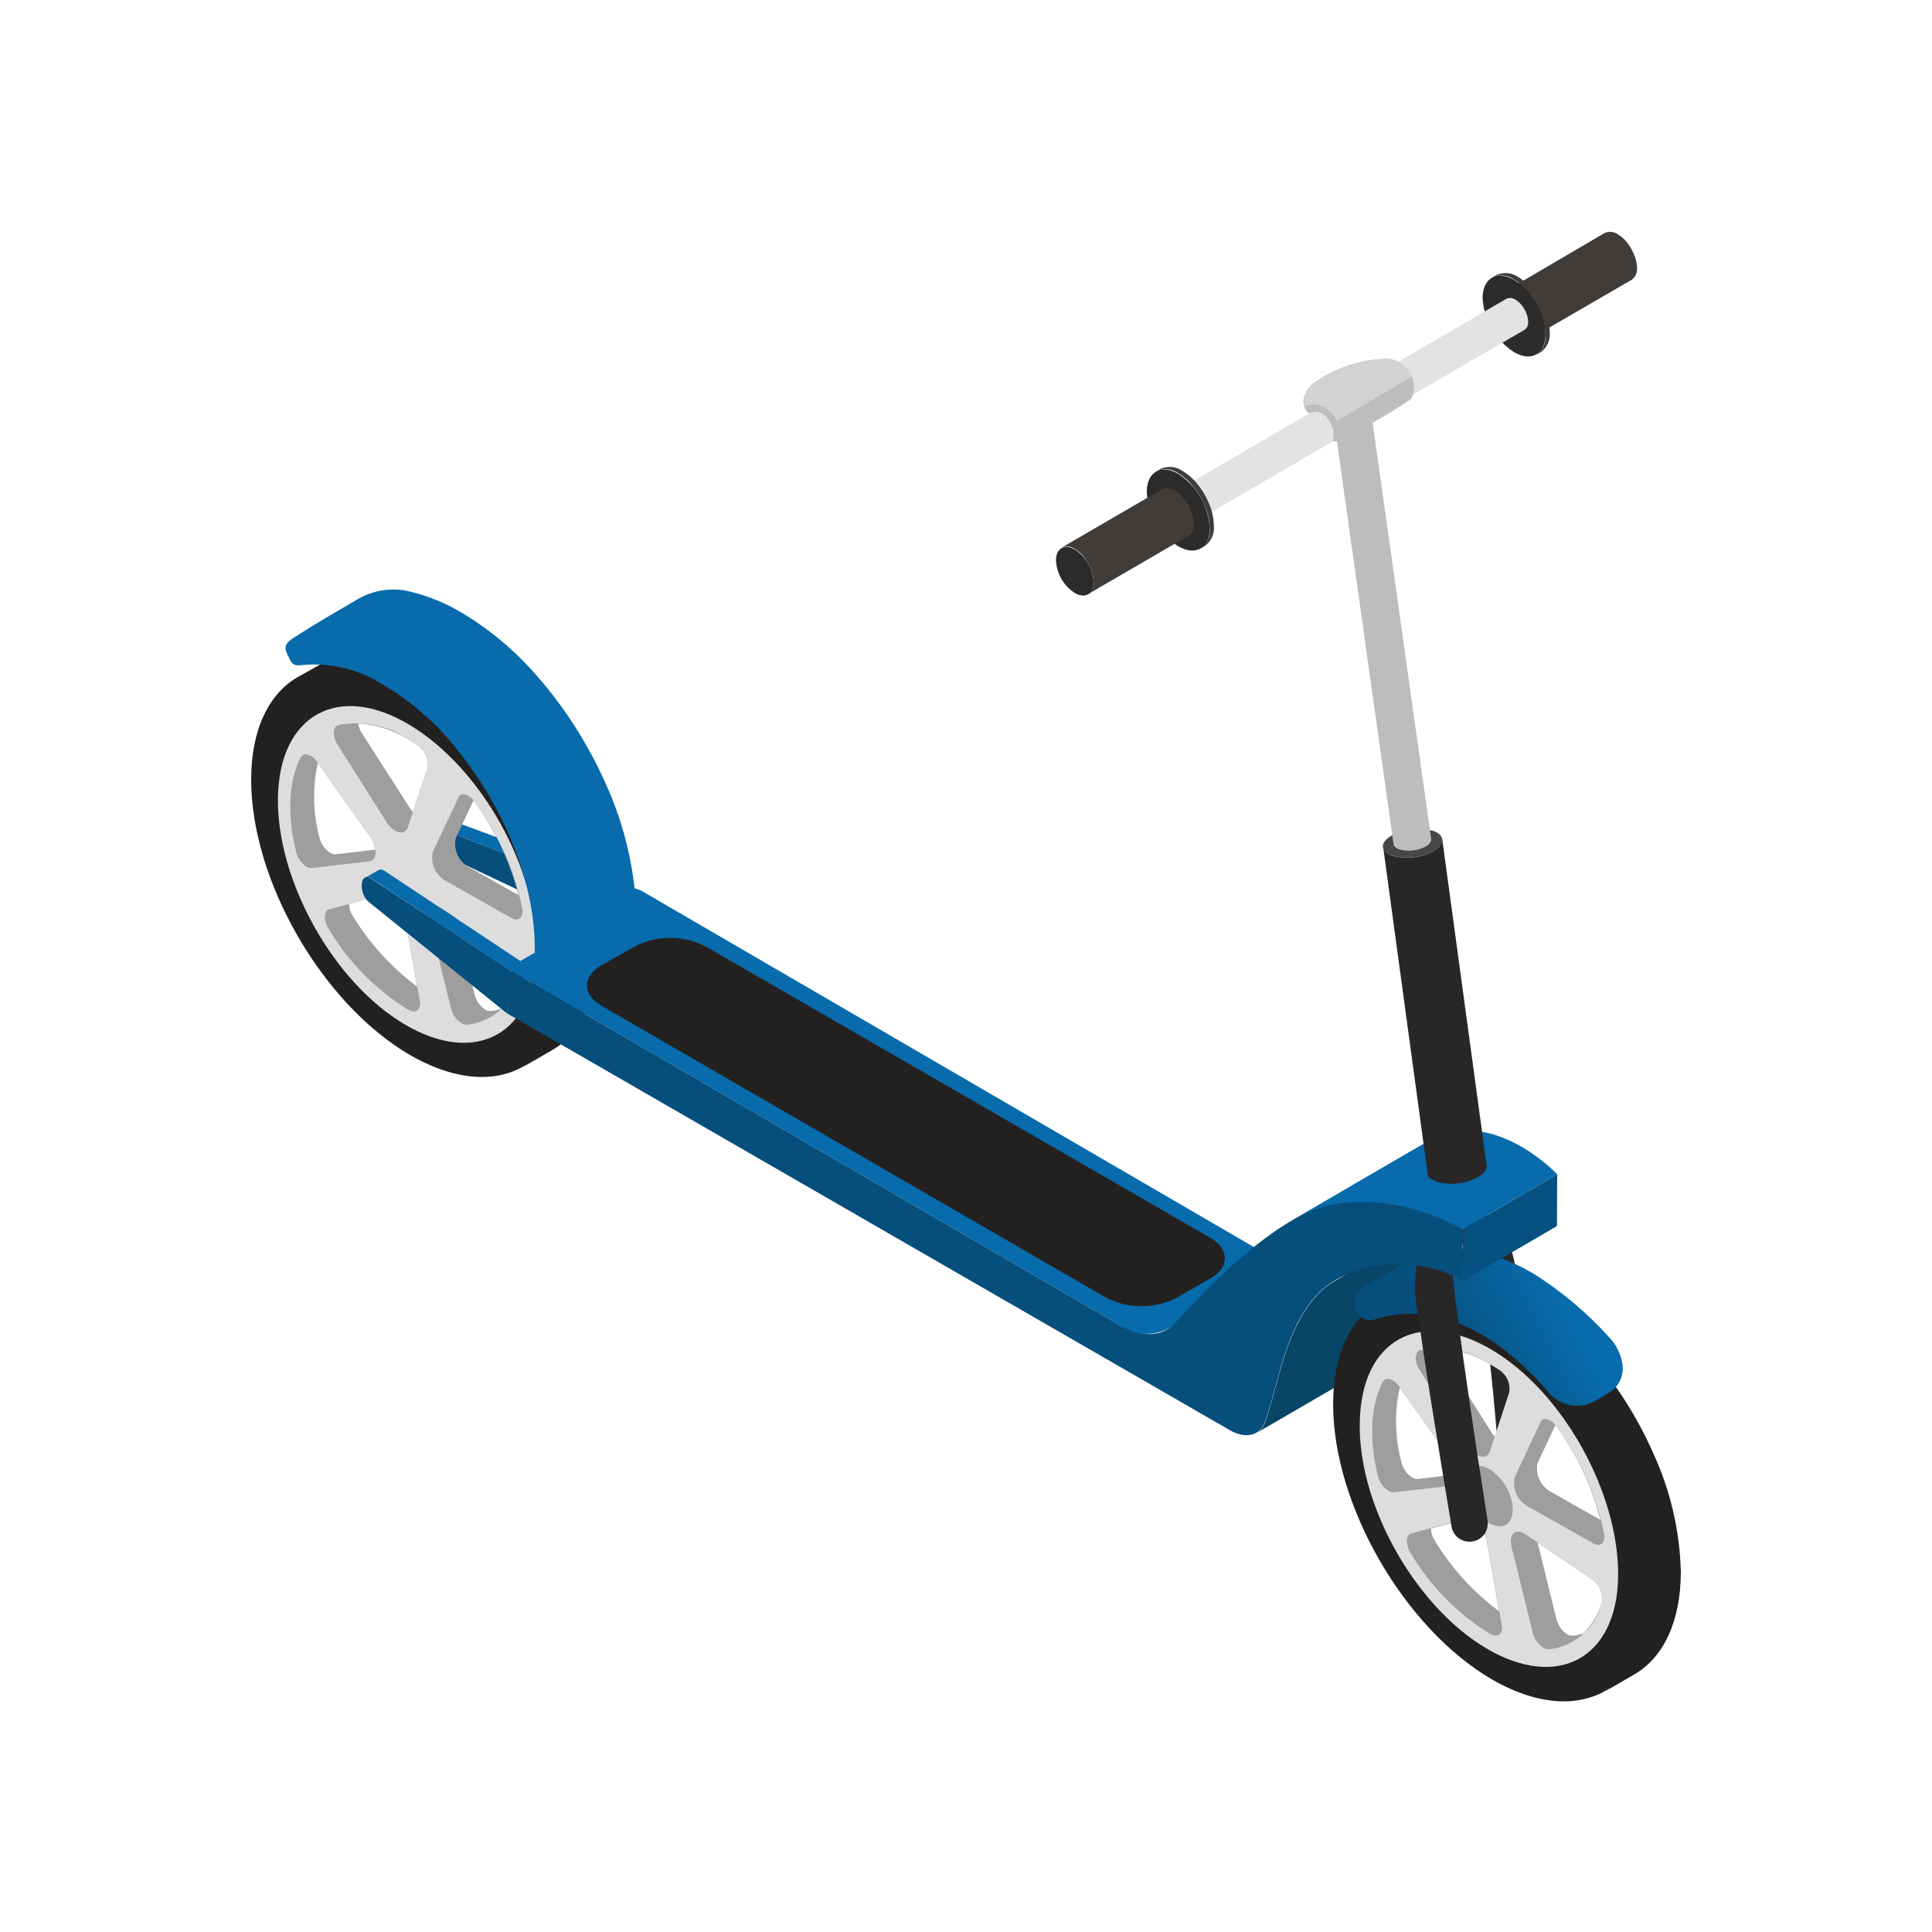 <?xml version="1.0" encoding="UTF-8"?> <svg xmlns="http://www.w3.org/2000/svg" width="200" height="200" viewBox="0 0 200 200" fill="none"> <rect width="200" height="200" fill="white"></rect> <path d="M65.495 93.328L65.482 97.738L66.85 96.937L66.862 92.527L65.495 93.328Z" fill="#8B150B"></path> <path d="M47.903 85.37C47.817 85.325 47.722 85.302 47.626 85.302C47.529 85.302 47.434 85.325 47.349 85.37L45.969 86.17C46.053 86.121 46.149 86.094 46.246 86.094C46.344 86.094 46.44 86.121 46.523 86.17L65.495 93.328L66.394 92.207L47.903 85.37Z" fill="#086BAB"></path> <path d="M46.523 86.17C45.353 85.579 45.353 88.006 46.523 88.757L65.482 97.738V93.328L46.523 86.17Z" fill="#064F7D"></path> <path d="M59.101 85.641C57.495 81.984 55.339 78.594 52.708 75.588C50.641 73.222 48.203 71.208 45.489 69.626C40.894 66.965 36.73 66.719 33.724 68.468L30.817 70.094C27.872 71.794 26 75.453 26 80.713C26 91.184 33.391 103.959 42.471 109.231C47.398 112.053 51.722 112.126 54.789 110.02C54.605 110.143 54.444 110.279 54.26 110.389L57.167 108.702C60.136 106.977 61.971 103.306 61.984 98.108C61.896 93.797 60.915 89.552 59.101 85.641V85.641ZM42.495 104.39C35.683 100.423 30.164 90.925 30.188 83.103C30.213 75.28 35.769 72.127 42.507 76.056C49.246 79.986 54.826 89.534 54.826 97.344C54.826 105.154 49.283 108.32 42.495 104.39Z" fill="#232120"></path> <path d="M54.913 95.077C54.913 95.003 54.913 94.966 54.974 94.892C54.277 91.177 52.899 87.623 50.909 84.409C49.221 81.44 46.203 79.272 44.244 76.488C40.881 74.665 37.198 73.556 33.589 75.724C33.48 75.794 33.358 75.841 33.23 75.864C33.103 75.886 32.972 75.883 32.846 75.854C32.72 75.826 32.601 75.772 32.496 75.697C32.39 75.622 32.301 75.526 32.233 75.416C29.831 77.399 28.735 81.329 29.573 86.318C30.928 94.116 36.262 101.926 42.163 105.351C43.491 106.148 44.951 106.703 46.474 106.989C48.13 107.333 49.853 107.066 51.328 106.238L52.141 105.77C53.259 104.325 54.095 102.683 54.605 100.928C54.826 98.97 54.913 97.023 54.913 95.077ZM34.18 88.277C33.623 87.917 33.227 87.357 33.071 86.712C32.398 84.184 32.339 81.532 32.899 78.976L38.319 86.626C38.606 87.017 38.788 87.475 38.849 87.957L34.734 88.437C34.537 88.441 34.344 88.385 34.18 88.277V88.277ZM36.471 94.732C36.254 94.385 36.139 93.984 36.139 93.574L39.723 92.589C40.005 92.536 40.296 92.593 40.536 92.749C40.882 92.975 41.178 93.269 41.409 93.611C41.639 93.954 41.799 94.339 41.879 94.744L43.185 102.136C40.489 100.125 38.209 97.611 36.471 94.732V94.732ZM44.257 79.481L42.742 84.064C42.637 83.948 42.543 83.825 42.458 83.694L37.395 75.785C37.236 75.512 37.132 75.211 37.087 74.898C38.917 75.01 40.69 75.573 42.249 76.537C42.594 76.734 42.951 76.956 43.296 77.19C43.651 77.447 43.928 77.797 44.097 78.201C44.267 78.605 44.322 79.048 44.257 79.481V79.481ZM47.176 86.774L49.012 82.881C49.012 82.881 49.086 82.881 49.11 82.98C51.238 85.885 52.785 89.172 53.668 92.662L48.433 89.706C47.947 89.409 47.565 88.969 47.339 88.446C47.114 87.923 47.057 87.343 47.176 86.786V86.774ZM51.87 104.452C51.532 104.553 51.186 104.623 50.835 104.661C50.623 104.674 50.413 104.623 50.231 104.513C49.682 104.154 49.29 103.599 49.135 102.961L47.164 95.003L52.831 98.847C53.197 99.099 53.485 99.448 53.663 99.855C53.842 100.262 53.903 100.71 53.841 101.15C53.48 102.403 52.801 103.54 51.87 104.452V104.452Z" fill="#9E9E9E"></path> <path d="M28.772 82.549C28.624 91.11 34.488 101.655 41.867 106.029C49.246 110.402 55.356 107.076 55.516 98.514C55.676 89.952 49.8 79.481 42.409 75.046C35.017 70.612 28.92 73.999 28.772 82.549ZM48.482 82.376C48.743 82.53 48.966 82.741 49.135 82.992C51.564 86.263 53.246 90.026 54.063 94.018C54.235 94.966 53.693 95.459 52.929 95.028L46.031 91.123C45.549 90.823 45.172 90.381 44.951 89.858C44.731 89.336 44.677 88.757 44.799 88.203L47.447 82.573C47.571 82.154 48.002 82.118 48.458 82.376H48.482ZM46.684 104.378L44.478 95.422C44.183 94.19 44.873 93.549 45.797 94.079L45.92 94.153L52.843 98.847C53.209 99.099 53.497 99.448 53.676 99.855C53.854 100.262 53.916 100.71 53.853 101.15C53.561 102.433 52.88 103.595 51.904 104.477C50.927 105.359 49.702 105.918 48.396 106.078C48.184 106.091 47.974 106.039 47.792 105.93C47.239 105.573 46.842 105.018 46.684 104.378V104.378ZM32.849 78.902L38.319 86.626C39.107 87.735 39.058 89.09 38.22 89.164L32.283 89.854C32.069 89.868 31.857 89.812 31.679 89.694C31.137 89.32 30.762 88.75 30.632 88.105C29.708 84.31 29.881 80.873 31.112 78.434C31.309 78.04 31.741 77.991 32.184 78.249C32.452 78.415 32.679 78.638 32.849 78.902V78.902ZM44.257 79.493L42.212 85.653C42.015 86.232 41.473 86.318 40.906 85.998C40.536 85.772 40.227 85.459 40.007 85.086L34.956 77.116C34.389 76.229 34.426 75.231 35.03 75.059C37.524 74.573 40.109 75.091 42.224 76.5C42.569 76.697 42.926 76.919 43.271 77.153C43.637 77.41 43.923 77.764 44.097 78.176C44.271 78.588 44.327 79.04 44.257 79.481V79.493ZM43.456 103.565C43.616 104.501 43.074 104.969 42.323 104.55L42.15 104.464C38.815 102.381 36.027 99.53 34.02 96.149C33.478 95.274 33.515 94.289 34.106 94.128L39.723 92.589C40.005 92.536 40.296 92.593 40.536 92.749C40.882 92.975 41.178 93.269 41.409 93.611C41.639 93.954 41.799 94.339 41.879 94.744L43.456 103.565Z" fill="#DDDDDD"></path> <path d="M138.103 132.65C137.465 133.016 136.888 133.477 136.39 134.017C132.978 137.713 132.399 143.22 130.97 147.211C130.812 147.682 130.494 148.084 130.071 148.344L143.966 140.275C144.39 140.009 144.708 139.604 144.866 139.13C146.295 135.151 146.874 129.632 150.286 125.948C150.787 125.408 151.364 124.943 151.998 124.569L138.103 132.65Z" fill="#084566"></path> <path d="M159.217 153.789C156.113 128.116 157.739 134.535 156.335 128.806C155.768 126.478 153.353 125.209 150.68 125C150.907 126.662 151.241 128.308 151.678 129.927C151.941 130.046 152.178 130.216 152.375 130.428C152.572 130.639 152.724 130.888 152.824 131.159C154.425 139.499 154.967 149.638 155.448 153.888C155.731 156.376 159.513 156.241 159.217 153.789Z" fill="#282726"></path> <path d="M171.105 150.352C169.489 146.701 167.333 143.312 164.711 140.3C162.648 137.9 160.21 135.849 157.493 134.227C152.898 131.566 148.734 131.319 145.728 133.069L142.821 134.756C139.864 136.456 138.016 140.115 138.004 145.351C138.004 155.834 145.395 168.597 154.474 173.869C159.402 176.69 163.726 176.764 166.793 174.657C166.621 174.781 166.448 174.916 166.264 175.027L169.183 173.339C172.14 171.615 173.988 167.956 174 162.745C173.899 158.459 172.913 154.24 171.105 150.352ZM154.487 169.065C147.687 165.135 142.168 155.588 142.168 147.765C142.168 139.943 147.736 136.789 154.548 140.719C161.361 144.648 166.867 154.196 166.867 162.006C166.867 169.816 161.287 172.982 154.487 169.065Z" fill="#232120"></path> <path d="M166.917 159.739C166.917 159.665 166.917 159.628 166.917 159.554C166.215 155.833 164.837 152.271 162.851 149.046C161.164 146.077 158.133 143.909 156.187 141.125C152.824 139.314 149.128 138.193 145.531 140.361C145.422 140.431 145.3 140.479 145.173 140.502C145.045 140.524 144.915 140.521 144.789 140.492C144.662 140.463 144.543 140.41 144.438 140.334C144.333 140.259 144.244 140.164 144.176 140.054C141.798 142.061 140.739 146.004 141.576 150.931C142.87 158.741 148.266 166.539 154.154 169.939C155.487 170.737 156.951 171.291 158.478 171.578C160.134 171.92 161.857 171.653 163.332 170.826L164.133 170.358C165.277 168.921 166.134 167.277 166.658 165.517C166.83 163.632 166.917 161.686 166.917 159.739ZM146.184 152.939C145.625 152.582 145.227 152.021 145.075 151.375C144.401 148.847 144.342 146.194 144.903 143.638L150.372 151.288C150.654 151.682 150.836 152.139 150.902 152.619L146.787 153.099C146.574 153.116 146.361 153.059 146.184 152.939ZM148.475 159.394C148.253 159.049 148.138 158.647 148.142 158.236L151.727 157.251C152.005 157.198 152.292 157.255 152.528 157.411C152.877 157.635 153.177 157.927 153.41 158.27C153.643 158.613 153.804 159 153.883 159.407L155.189 166.798C152.484 164.797 150.203 162.281 148.475 159.394V159.394ZM156.248 144.156L154.745 148.738C154.641 148.623 154.547 148.499 154.462 148.369L149.399 140.398C149.239 140.14 149.123 139.857 149.054 139.561C150.886 139.682 152.661 140.244 154.228 141.199C154.573 141.396 154.918 141.618 155.263 141.852C155.629 142.103 155.915 142.453 156.09 142.861C156.264 143.269 156.319 143.718 156.248 144.156V144.156ZM159.168 151.449L161.003 147.556C161.043 147.585 161.081 147.618 161.114 147.654C163.239 150.56 164.787 153.847 165.672 157.337L160.437 154.368C159.95 154.072 159.566 153.633 159.339 153.11C159.112 152.587 159.052 152.007 159.168 151.449V151.449ZM163.874 169.114C163.536 169.216 163.19 169.286 162.839 169.323C162.627 169.34 162.416 169.288 162.235 169.176C161.686 168.814 161.291 168.26 161.127 167.623L159.168 159.678L164.835 163.509C165.194 163.767 165.478 164.117 165.656 164.522C165.834 164.927 165.899 165.373 165.845 165.812C165.484 167.065 164.805 168.202 163.874 169.114V169.114Z" fill="#9E9E9E"></path> <path d="M140.763 147.235C140.566 155.772 146.492 166.281 153.871 170.641C161.25 175.002 167.422 171.689 167.508 163.127C167.594 154.565 161.792 144.069 154.413 139.721C147.034 135.372 140.911 138.612 140.763 147.235ZM160.474 147.051C160.735 147.205 160.958 147.415 161.127 147.667C163.564 150.955 165.247 154.741 166.054 158.754C166.227 159.702 165.672 160.195 164.921 159.764L158.022 155.859C157.541 155.559 157.164 155.117 156.943 154.594C156.722 154.072 156.669 153.493 156.79 152.939L159.439 147.309C159.575 146.829 160.006 146.78 160.461 147.038L160.474 147.051ZM158.675 169.04L156.47 160.084C156.162 158.852 156.864 158.212 157.788 158.741L157.911 158.815L164.835 163.509C165.194 163.767 165.478 164.117 165.656 164.522C165.834 164.927 165.899 165.373 165.845 165.812C165.55 167.094 164.868 168.254 163.892 169.135C162.916 170.017 161.692 170.577 160.388 170.74C160.175 170.744 159.966 170.688 159.784 170.58C159.237 170.221 158.842 169.673 158.675 169.04V169.04ZM144.853 143.54L150.372 151.251C151.161 152.36 151.111 153.715 150.274 153.801L144.336 154.479C144.124 154.492 143.914 154.44 143.732 154.331C143.176 153.965 142.78 153.402 142.624 152.754C141.712 148.96 141.884 145.523 143.116 143.084C143.313 142.69 143.745 142.64 144.188 142.899C144.451 143.066 144.677 143.284 144.853 143.54ZM156.248 144.119L154.216 150.278C154.019 150.845 153.464 150.931 152.898 150.611C152.534 150.381 152.231 150.069 152.011 149.699L146.948 141.815C146.381 140.928 146.43 139.93 147.034 139.758C149.528 139.272 152.113 139.79 154.228 141.199C154.573 141.396 154.918 141.618 155.263 141.852C155.629 142.103 155.915 142.453 156.09 142.861C156.264 143.269 156.319 143.718 156.248 144.156V144.119ZM155.46 168.178C155.62 169.114 155.066 169.594 154.327 169.163L154.154 169.077C150.819 166.994 148.031 164.143 146.024 160.762C145.482 159.887 145.519 158.902 146.11 158.741L151.727 157.201C152.005 157.148 152.292 157.206 152.528 157.362C152.877 157.585 153.177 157.878 153.41 158.221C153.643 158.564 153.804 158.95 153.883 159.357L155.46 168.178Z" fill="#DDDDDD"></path> <path d="M152.06 155.058C152.457 156.133 153.192 157.049 154.154 157.67C154.524 157.897 154.952 158.012 155.386 158.002C156.544 157.891 156.951 156.413 156.285 154.688C155.881 153.615 155.142 152.699 154.179 152.077C153.812 151.844 153.381 151.732 152.947 151.757C151.801 151.855 151.382 153.395 152.06 155.058Z" fill="#9E9E9E"></path> <path d="M166.633 138.489C164.304 135.901 161.625 133.65 158.675 131.8C153.748 128.966 149.177 128.511 145.716 130.568L141.121 133.278C140.906 133.405 140.719 133.573 140.57 133.772C140.42 133.972 140.311 134.199 140.25 134.44C140.188 134.681 140.174 134.933 140.21 135.179C140.245 135.426 140.328 135.663 140.455 135.877C140.658 136.198 140.963 136.44 141.322 136.563C141.68 136.686 142.07 136.684 142.426 136.555C150.951 133.906 157.973 141.483 160.153 143.946C160.702 144.695 161.504 145.22 162.41 145.424C163.315 145.627 164.264 145.497 165.081 145.055L166.485 144.217C166.996 143.932 167.41 143.5 167.673 142.978C167.937 142.455 168.038 141.866 167.964 141.285C167.819 140.238 167.355 139.262 166.633 138.489V138.489Z" fill="url(#paint0_linear)"></path> <path d="M150.422 132.453C150.394 132.256 150.408 132.055 150.461 131.863C150.515 131.672 150.608 131.493 150.734 131.34C150.86 131.186 151.017 131.059 151.194 130.969C151.372 130.879 151.566 130.826 151.764 130.814C151.361 129.304 151.085 127.763 150.939 126.207C149.942 126.56 149.041 127.141 148.309 127.905C147.578 128.669 147.035 129.593 146.726 130.605C146.377 132.54 146.423 134.527 146.861 136.444C147.379 140.608 148.82 149.293 150.274 158.101C150.325 158.344 150.424 158.574 150.564 158.779C150.705 158.984 150.884 159.158 151.093 159.294C151.301 159.429 151.534 159.521 151.778 159.566C152.022 159.611 152.273 159.607 152.516 159.554C152.77 159.505 153.011 159.403 153.223 159.254C153.436 159.106 153.614 158.914 153.748 158.692C153.987 158.261 154.066 157.759 153.969 157.275C151.013 138.329 150.422 132.453 150.422 132.453Z" fill="#282726"></path> <path d="M52.917 100.584L52.905 104.994L54.272 104.205L54.284 99.795L52.917 100.584Z" fill="#8B150B"></path> <path d="M39.711 90.088C39.626 90.04 39.531 90.015 39.434 90.015C39.337 90.015 39.241 90.04 39.157 90.088L37.789 90.876C37.875 90.832 37.97 90.809 38.066 90.809C38.163 90.809 38.258 90.832 38.344 90.876L52.498 100.263L54.334 99.795L39.711 90.088Z" fill="#086BAB"></path> <path d="M38.319 90.888C37.149 90.297 37.149 92.724 38.319 93.488L52.486 104.908L52.769 100.423L38.319 90.888Z" fill="#064F7D"></path> <path d="M129.75 129.065L66.394 92.207L52.498 100.276L115.854 137.146C116.56 137.654 117.388 137.966 118.254 138.05C119.119 138.135 119.991 137.988 120.782 137.627L134.678 129.558C133.886 129.918 133.013 130.062 132.148 129.975C131.282 129.889 130.455 129.575 129.75 129.065Z" fill="#086BAB"></path> <path d="M125.291 132.342L121.805 134.35C120.678 134.921 119.433 135.219 118.17 135.219C116.908 135.219 115.663 134.921 114.536 134.35L62.267 104.119C60.259 102.961 60.259 101.076 62.267 99.918L65.741 97.96C66.87 97.389 68.117 97.092 69.381 97.092C70.646 97.092 71.893 97.389 73.022 97.96L125.291 128.141C127.299 129.299 127.299 131.221 125.291 132.342Z" fill="#232120"></path> <path d="M142.045 124.211C135.171 122.906 126.375 131.714 121.644 136.961C120.326 138.415 118.17 138.477 115.854 137.146L52.498 100.276V104.908L127.262 148.024C128.913 148.985 130.428 148.664 130.958 147.174C132.387 143.183 132.966 137.664 136.378 133.98C139.322 130.814 146.233 129.595 151.395 132.576V127.254L148.118 123.977L142.045 124.211Z" fill="#064F7D"></path> <path d="M151.419 127.254L151.407 132.613L161.176 126.922L161.201 121.563L151.419 127.254Z" fill="#065182"></path> <path d="M147.835 118.15C147.748 118.15 133.853 126.269 133.853 126.269C141.934 121.563 151.419 127.254 151.419 127.254L161.201 121.563C161.201 121.563 154.425 114.332 147.835 118.15Z" fill="#086BAB"></path> <path d="M62.661 81.033C62.242 80.085 61.787 79.149 61.282 78.225C59.729 75.302 57.849 72.566 55.676 70.07C53.403 67.424 50.715 65.165 47.718 63.38C45.91 62.307 43.937 61.541 41.879 61.114C40.141 60.843 38.363 61.201 36.865 62.124C34.759 63.356 32.615 64.588 30.583 65.906C29.93 66.325 29.265 66.719 29.696 67.63C30.127 68.542 30.225 68.973 31.149 68.862C34.115 68.549 37.099 69.253 39.612 70.858C41.263 71.826 42.808 72.966 44.22 74.258C44.969 74.933 45.676 75.653 46.339 76.414C52.067 82.992 55.368 91.258 55.356 98.12V98.576L57.82 99.992L65.913 95.274C65.817 90.355 64.71 85.507 62.661 81.033V81.033Z" fill="url(#paint1_linear)"></path> <path d="M149.3 86.873C149.3 87.267 149.054 87.723 148.401 88.105C147.069 88.812 145.515 88.975 144.065 88.56C143.523 88.363 143.227 88.055 143.19 87.723L147.785 121.489C147.785 121.821 148.118 122.117 148.66 122.314C150.108 122.74 151.664 122.58 152.996 121.871C153.649 121.477 153.957 121.033 153.895 120.639L149.3 86.873Z" fill="#282726"></path> <path d="M148.414 86.023C146.962 85.614 145.408 85.782 144.077 86.491C142.845 87.193 142.845 88.117 144.077 88.56C145.523 88.972 147.073 88.809 148.401 88.105C149.608 87.402 149.608 86.478 148.414 86.023Z" fill="url(#paint2_linear)"></path> <path d="M141.441 39.112C141.441 39.371 141.281 39.654 140.862 39.9C140.014 40.349 139.024 40.451 138.103 40.184C137.972 40.151 137.853 40.085 137.755 39.992C137.658 39.899 137.587 39.783 137.548 39.654L144.262 87.39C144.262 87.599 144.484 87.796 144.829 87.92C145.747 88.184 146.731 88.082 147.576 87.636C147.995 87.39 148.192 87.107 148.155 86.848L141.441 39.112Z" fill="#BDBDBD"></path> <path d="M140.874 38.582C139.954 38.3 138.959 38.389 138.103 38.829C137.351 39.26 137.339 39.851 138.103 40.134C139.024 40.402 140.014 40.3 140.862 39.851C141.626 39.445 141.638 38.829 140.874 38.582Z" fill="#DFE0E1"></path> <path d="M139.445 42.709C140.32 42.894 140.308 43.485 139.445 44.027C138.49 44.586 137.375 44.807 136.279 44.656C135.417 44.471 135.405 43.879 136.279 43.337C137.234 42.778 138.349 42.557 139.445 42.709V42.709Z" fill="#BDBDBD"></path> <path d="M169.097 26.214C168.905 25.768 168.647 25.353 168.333 24.982C168.095 24.695 167.807 24.453 167.483 24.268C167.285 24.121 167.051 24.03 166.806 24.006C166.561 23.983 166.314 24.026 166.091 24.132L155.731 30.205C155.953 30.099 156.201 30.056 156.446 30.08C156.691 30.104 156.925 30.194 157.123 30.341C157.445 30.529 157.732 30.771 157.973 31.055C158.287 31.424 158.541 31.84 158.724 32.287C158.941 32.751 159.058 33.254 159.069 33.766C159.088 34.002 159.045 34.239 158.946 34.455C158.847 34.671 158.694 34.857 158.503 34.997L168.9 28.973C169.092 28.833 169.244 28.647 169.343 28.431C169.443 28.216 169.485 27.978 169.467 27.741C169.45 27.212 169.324 26.692 169.097 26.214V26.214Z" fill="#3F3C39"></path> <path d="M157.123 30.341C157.686 30.712 158.154 31.212 158.488 31.798C158.822 32.385 159.013 33.042 159.045 33.716C159.045 34.948 158.17 35.453 157.086 34.837C156.519 34.462 156.049 33.959 155.713 33.368C155.377 32.778 155.184 32.116 155.152 31.437C155.164 30.205 156.039 29.713 157.123 30.341Z" fill="#2D2B29"></path> <path d="M159.858 31.918C159.55 31.198 159.135 30.529 158.626 29.934C158.219 29.454 157.742 29.038 157.209 28.702C156.878 28.463 156.488 28.317 156.081 28.278C155.674 28.239 155.264 28.309 154.893 28.481L154.45 28.727C154.823 28.555 155.236 28.485 155.646 28.526C156.055 28.568 156.446 28.718 156.778 28.961C157.317 29.288 157.796 29.705 158.195 30.193C158.703 30.784 159.119 31.448 159.427 32.164C159.784 32.937 159.977 33.776 159.993 34.628C160.036 35.03 159.971 35.436 159.804 35.804C159.637 36.172 159.375 36.489 159.045 36.722L159.476 36.476C159.805 36.242 160.067 35.925 160.234 35.557C160.4 35.189 160.466 34.783 160.425 34.382C160.408 33.53 160.215 32.691 159.858 31.918V31.918Z" fill="#3F3C39"></path> <path d="M156.753 28.974C157.699 29.587 158.486 30.416 159.049 31.393C159.612 32.369 159.936 33.465 159.993 34.591C159.993 36.66 158.527 37.498 156.729 36.451C155.782 35.837 154.994 35.008 154.429 34.032C153.864 33.056 153.538 31.96 153.477 30.834C153.489 28.789 154.955 27.951 156.753 28.974Z" fill="#2D2B29"></path> <path d="M155.94 30.932C156.088 30.863 156.252 30.834 156.414 30.849C156.577 30.864 156.732 30.923 156.864 31.018C157.088 31.148 157.288 31.314 157.456 31.511C157.665 31.75 157.835 32.02 157.961 32.312C158.108 32.624 158.188 32.964 158.195 33.31C158.213 33.471 158.186 33.634 158.119 33.781C158.052 33.929 157.946 34.055 157.813 34.147L122.63 54.621C122.763 54.529 122.869 54.403 122.936 54.255C123.003 54.108 123.03 53.945 123.012 53.784C123.005 53.438 122.925 53.099 122.778 52.786C122.655 52.493 122.485 52.222 122.273 51.985C122.105 51.788 121.905 51.622 121.681 51.492C121.55 51.394 121.395 51.334 121.232 51.319C121.069 51.304 120.904 51.334 120.757 51.406L155.94 30.932Z" fill="#E2E3E3"></path> <path d="M121.681 51.492C122.07 51.74 122.394 52.078 122.625 52.476C122.857 52.875 122.989 53.323 123.012 53.784C123.012 54.621 122.421 54.954 121.681 54.523C121.3 54.278 120.982 53.946 120.755 53.554C120.528 53.162 120.398 52.721 120.376 52.269C120.376 51.406 120.967 51.074 121.681 51.492Z" fill="#787879"></path> <path d="M125.094 51.985C124.785 51.266 124.37 50.597 123.862 50.002C123.465 49.511 122.986 49.094 122.445 48.77C122.114 48.531 121.724 48.384 121.317 48.345C120.91 48.306 120.5 48.376 120.129 48.548L119.698 48.795C120.069 48.623 120.479 48.553 120.886 48.592C121.293 48.631 121.682 48.777 122.014 49.016C122.552 49.345 123.031 49.761 123.431 50.248C123.939 50.844 124.354 51.512 124.663 52.232C125.02 53.005 125.213 53.844 125.229 54.695C125.267 55.097 125.2 55.501 125.033 55.869C124.867 56.236 124.607 56.553 124.281 56.79L124.712 56.531C125.038 56.297 125.298 55.982 125.465 55.617C125.631 55.252 125.699 54.849 125.66 54.449C125.644 53.597 125.451 52.758 125.094 51.985V51.985Z" fill="#3F3C39"></path> <path d="M121.977 49.053C122.923 49.671 123.71 50.502 124.275 51.48C124.84 52.458 125.167 53.555 125.229 54.683C125.229 56.753 123.763 57.59 121.952 56.543C121.006 55.931 120.218 55.102 119.655 54.126C119.091 53.149 118.768 52.052 118.713 50.926C118.713 48.856 120.178 48.019 121.977 49.053Z" fill="#2D2B29"></path> <path d="M123.246 52.774C123.065 52.324 122.811 51.908 122.494 51.542C122.246 51.257 121.955 51.012 121.632 50.815C121.433 50.672 121.199 50.584 120.954 50.56C120.71 50.536 120.463 50.577 120.24 50.679L109.88 56.703C110.103 56.601 110.35 56.56 110.594 56.584C110.839 56.608 111.072 56.696 111.272 56.839C111.598 57.031 111.889 57.277 112.134 57.566C112.442 57.938 112.695 58.353 112.886 58.798C113.094 59.259 113.207 59.758 113.218 60.264C113.242 60.501 113.201 60.74 113.102 60.956C113.002 61.173 112.847 61.359 112.652 61.495L123.012 55.471C123.207 55.334 123.362 55.148 123.464 54.932C123.565 54.716 123.609 54.477 123.591 54.24C123.581 53.732 123.463 53.232 123.246 52.774V52.774Z" fill="#3F3C39"></path> <path d="M111.272 56.888C111.841 57.256 112.315 57.754 112.653 58.34C112.992 58.928 113.185 59.587 113.218 60.264C113.218 61.495 112.344 62.013 111.26 61.385C110.691 61.017 110.218 60.519 109.879 59.932C109.541 59.345 109.347 58.686 109.313 58.009C109.313 56.765 110.188 56.26 111.272 56.888Z" fill="#2D2B29"></path> <path d="M135.503 42.795C137.339 42.007 138.386 44.495 137.967 45.653C138.127 46.269 145.95 41.563 146.147 41.218C146.324 40.789 146.399 40.325 146.364 39.861C146.329 39.398 146.186 38.95 145.946 38.552C145.707 38.154 145.377 37.819 144.984 37.571C144.591 37.324 144.145 37.172 143.683 37.129C140.861 37.17 138.121 38.092 135.848 39.765C134.752 40.75 134.653 42.093 135.503 42.795Z" fill="#BDBDBD"></path> <path opacity="0.6" d="M135.269 41.958C135.894 41.814 136.55 41.897 137.118 42.193C137.687 42.489 138.132 42.977 138.374 43.571L146.196 38.964C146.01 38.463 145.685 38.024 145.26 37.699C144.835 37.374 144.327 37.176 143.794 37.129C140.971 37.17 138.232 38.092 135.959 39.765C135.59 40.011 135.305 40.362 135.14 40.773C134.975 41.185 134.938 41.636 135.035 42.069C135.115 42.037 135.194 42 135.269 41.958V41.958Z" fill="#DFE0E1"></path> <defs> <linearGradient id="paint0_linear" x1="150.027" y1="140.657" x2="161.311" y2="134.658" gradientUnits="userSpaceOnUse"> <stop stop-color="#064F7D"></stop> <stop offset="1" stop-color="#086BAB"></stop> </linearGradient> <linearGradient id="paint1_linear" x1="305.129" y1="2135.22" x2="1006.85" y2="1677.15" gradientUnits="userSpaceOnUse"> <stop stop-color="#064F7D"></stop> <stop offset="1" stop-color="#086BAB"></stop> </linearGradient> <linearGradient id="paint2_linear" x1="148.352" y1="85.628" x2="141.921" y2="90.728" gradientUnits="userSpaceOnUse"> <stop stop-color="#4A4846"></stop> <stop offset="1" stop-color="#484644"></stop> </linearGradient> </defs> </svg> 